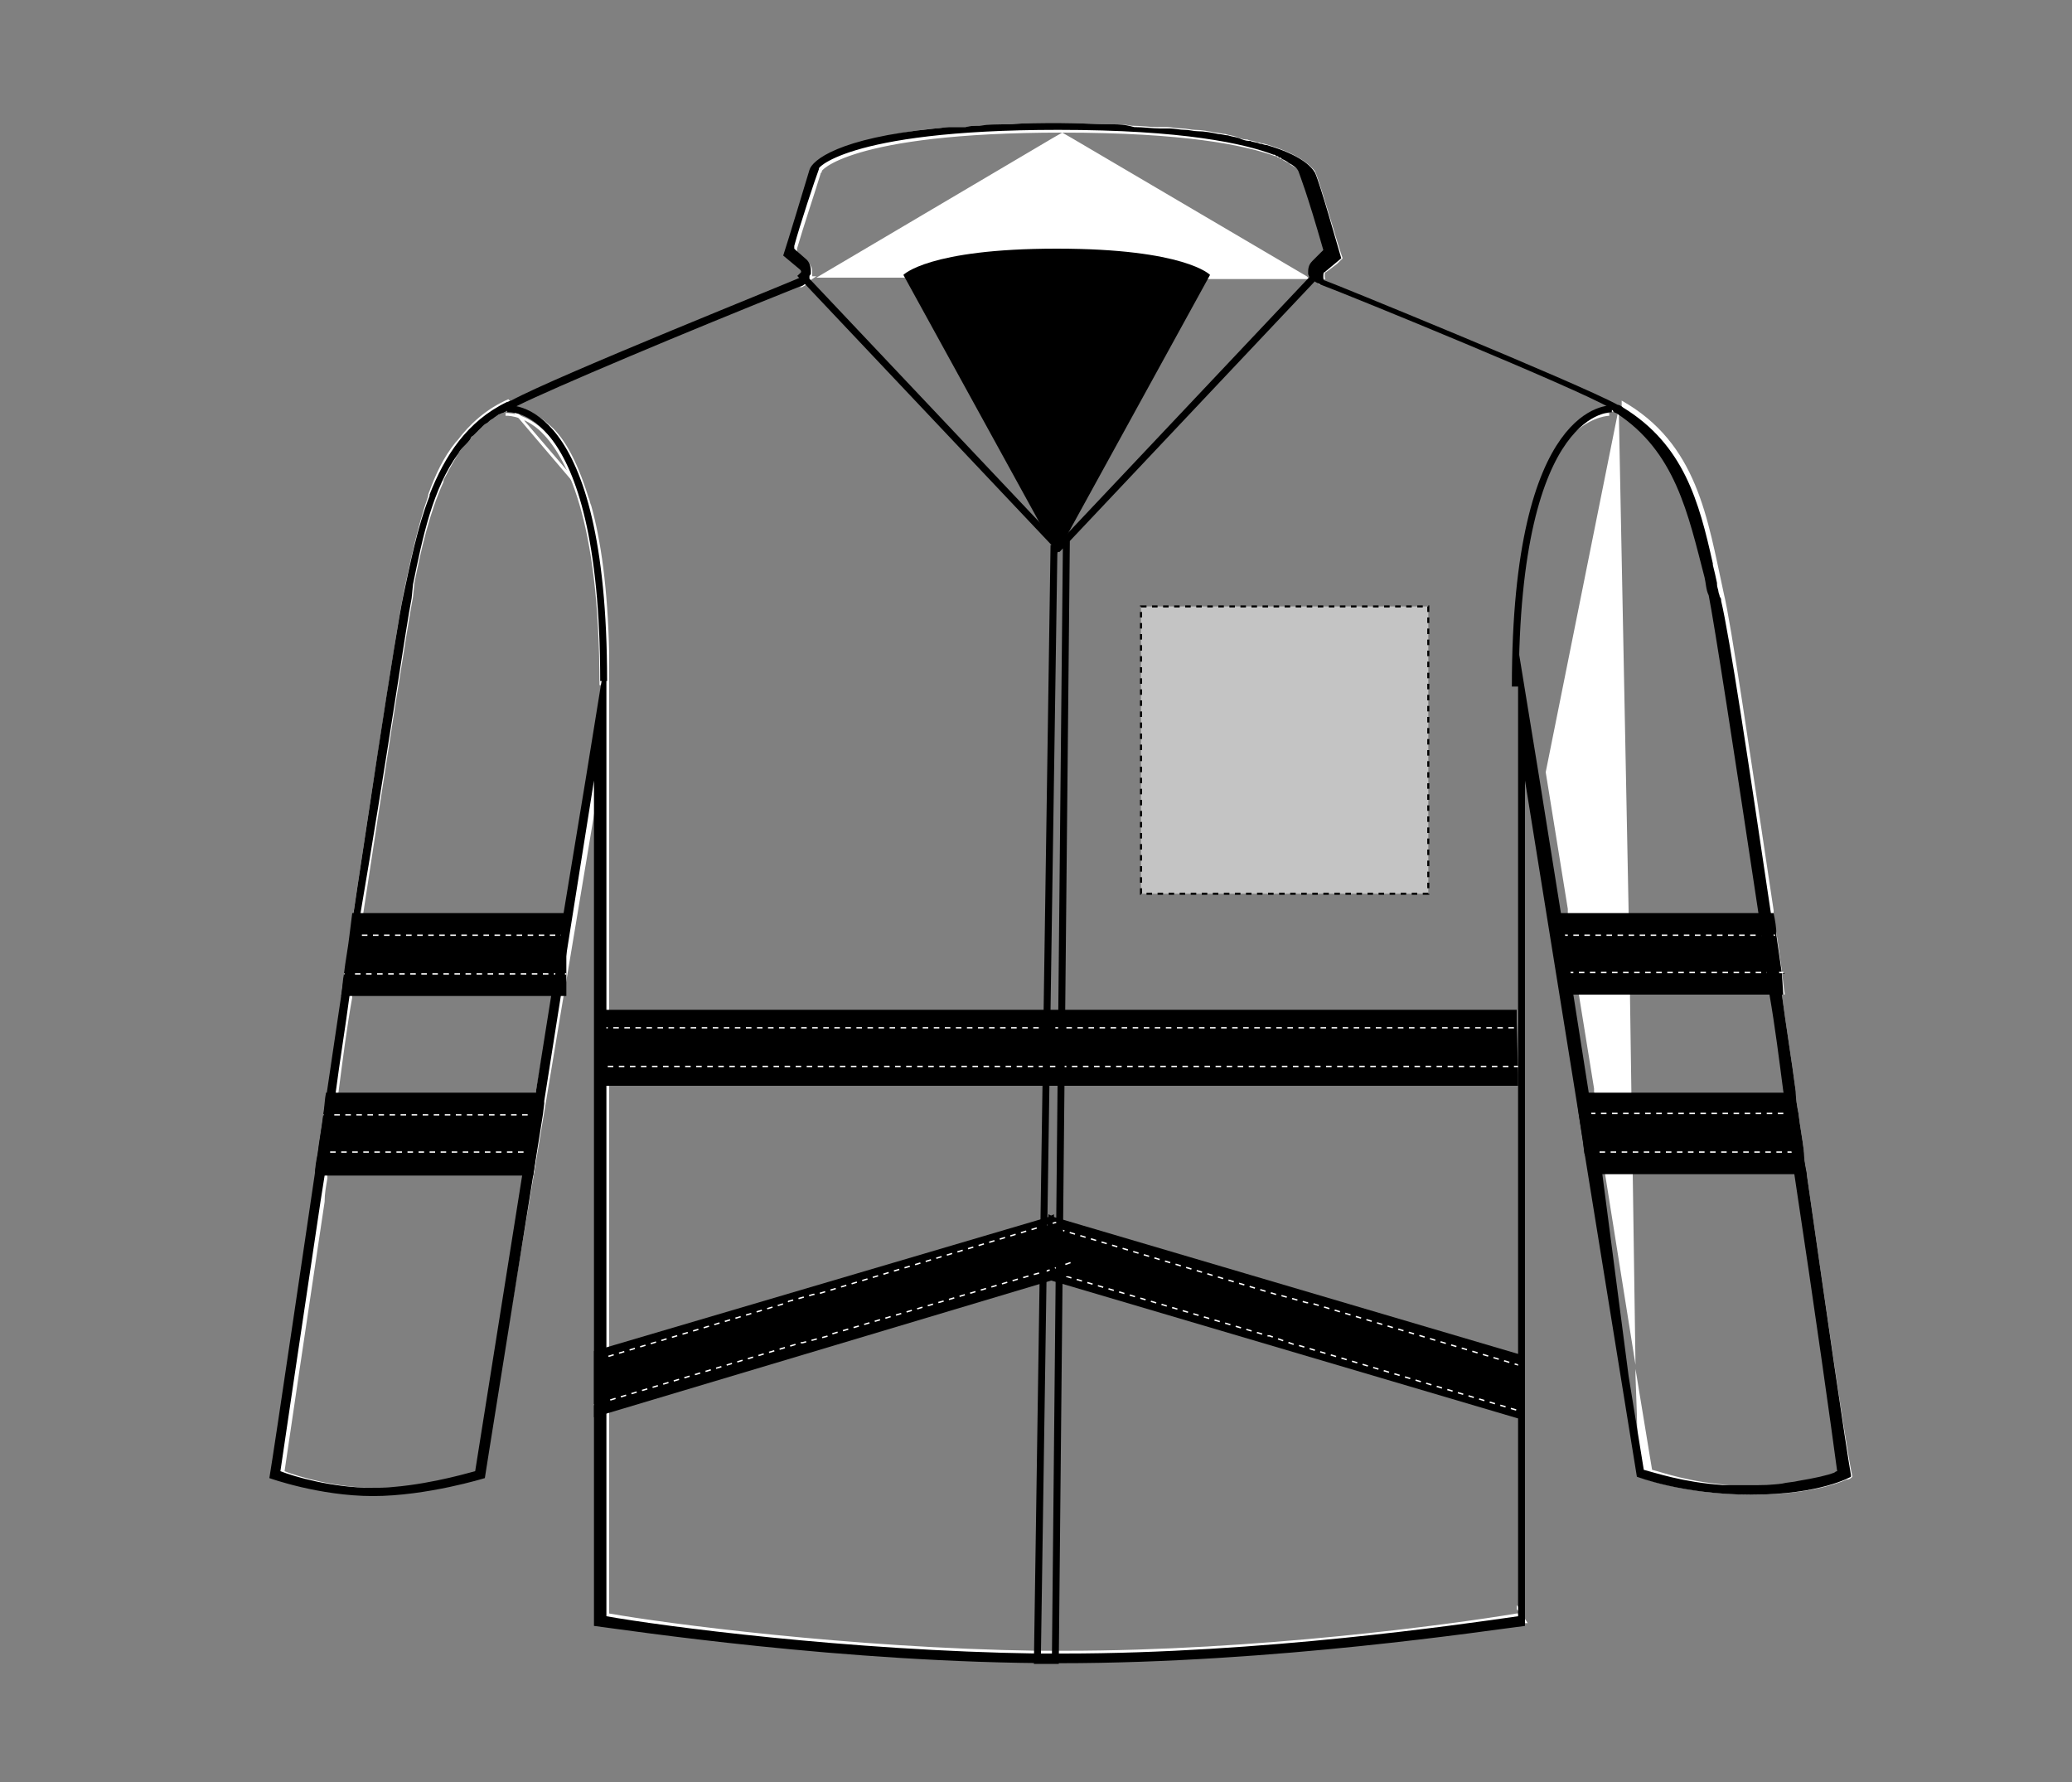<?xml version="1.0" encoding="utf-8"?>
<!-- Generator: Adobe Illustrator 25.4.1, SVG Export Plug-In . SVG Version: 6.00 Build 0)  -->
<svg version="1.1" id="Layer_1" xmlns="http://www.w3.org/2000/svg" xmlns:xlink="http://www.w3.org/1999/xlink" x="0px" y="0px"
	 viewBox="0 0 150 129" style="enable-background:new 0 0 150 129;" xml:space="preserve">
<rect x="0" y="0" width="150" height="129" fill="#808080" stroke="none"/>
<style type="text/css">
	.st0{fill:#FFFFFF;}
	.st1{fill:none;}
	.st2{fill:none;stroke:#FFFFFF;stroke-width:0.1;stroke-dasharray:0.4;}
	.st3{stroke:#FFFFFF;stroke-width:0.1;stroke-dasharray:0.4;}
	.st4{fill:none;stroke:#000000;stroke-width:0.5;}
	.st5{fill:none;stroke:#FFFFFF;stroke-width:0.25;}
	.st6{fill:#C4C4C4;stroke:#000000;stroke-width:0.15;stroke-dasharray:0.4;}
</style>
<g>
	<g>
		<g>
			<path class="st0" d="M130.8,85c-0.1-0.5-0.2-1.1-0.2-1.6c-0.1-0.9-0.3-1.9-0.4-2.8c-0.1-0.5-0.2-1.1-0.2-1.6
				c-0.3-2.3-0.7-4.7-1-7h0.2v-0.1c-0.1-0.5-0.1-0.9-0.2-1.5c0,0,0-0.1,0-0.1l-0.4-2.8c-0.1-0.4-0.2-0.9-0.2-1.4c0-0.1,0-0.1,0-0.2
				c-1.7-11.3-3.1-20.9-3.6-22.9c-1.2-5.5-1.9-10.9-7.4-14v0.6c4.3,2.6,5.4,6.8,6.5,11.1c0,0,0,0.1,0,0.1c0.1,0.3,0.1,0.6,0.2,0.9
				c0,0.1,0.1,0.3,0.1,0.5c0,0,0,0.1,0,0.1c0,0.1,0.1,0.3,0.1,0.5c0,0,0,0,0,0c0,0.1,0,0.2,0.1,0.2c0,0.1,0,0.3,0.1,0.5c0,0,0,0,0,0
				c0.1,0.7,0.3,1.9,0.5,3.4c0,0.3,0.1,0.6,0.1,0.9c0,0.2,0.1,0.4,0.1,0.6c0,0.2,0.1,0.4,0.1,0.6c0.2,1,0.3,2.2,0.5,3.5
				c0.1,0.8,0.2,1.6,0.4,2.4c0,0.1,0,0.1,0,0.2c0.1,0.5,0.1,0.9,0.2,1.4c0.3,2.1,0.7,4.4,1,6.8c0.1,0.9,0.3,1.8,0.4,2.8
				c0.1,0.5,0.2,1,0.2,1.6c0.1,0.9,0.3,1.7,0.4,2.7c0,0,0,0.1,0,0.1c0.1,0.5,0.2,0.9,0.2,1.5v0.1c0.4,2.3,0.7,4.6,1.1,6.9
				c0,0,0,0.1,0,0.1c0.1,0.5,0.2,0.9,0.2,1.5v0.1c0.1,0.9,0.3,1.8,0.4,2.7c0,0,0,0.1,0,0.1c0.1,0.5,0.1,1,0.2,1.5
				c0.8,5,1.4,9.6,2,13.3c0.5,3.8,0.9,6.7,1.1,8.2c-0.1,0-0.2,0.1-0.3,0.1c0,0,0,0,0,0c0,0,0,0-0.1,0c-0.5,0.2-1.4,0.4-2.5,0.6
				c-0.4,0.1-0.8,0.1-1.2,0.2c-0.7,0.1-1.5,0.1-2.4,0.1c-0.5,0-0.9,0-1.3,0c-0.2,0-0.4,0-0.6,0c-2.9-0.2-4.8-0.9-5.6-1.1l-1.2-7.3
				l0,0.5v0l0.1,2.8l0.1,4.5c0,0,3.2,1.3,8.3,1.3c3.7,0,5.9-0.7,6.8-1.1c0.2,0,0.3-0.1,0.4-0.2C133.6,104.5,132.3,95.5,130.8,85z
				 M109.9,116.3l-0.1-0.1v0.3l0.1,0.1l0.1,0.1c0,0,0.1,0,0.1-0.1L109.9,116.3z M95.2,12.4c-0.3-0.4-1.2-1.3-3.7-2
				c-0.2,0-0.3-0.1-0.5-0.1c-0.2-0.1-0.5-0.1-0.7-0.2c0,0,0,0-0.1,0c-0.2,0-0.5-0.1-0.7-0.2c-0.3-0.1-0.5-0.1-0.8-0.2
				c-0.2,0-0.5-0.1-0.7-0.1c-0.5-0.1-1-0.2-1.5-0.2c-0.3,0-0.6-0.1-0.9-0.1c-0.4,0-0.8-0.1-1.1-0.1c-0.2,0-0.4,0-0.7,0
				c-0.6,0-1.2-0.1-1.9-0.1C81.4,9,81,9,80.5,9c-1.2,0-2.4-0.1-3.8-0.1c-1.3,0-2.5,0-3.6,0.1c-0.8,0-1.5,0.1-2.2,0.1
				c-0.3,0-0.7,0-1,0.1c-0.2,0-0.4,0-0.6,0c-0.2,0-0.4,0-0.6,0c-0.3,0-0.7,0.1-1,0.1c-2.2,0.2-3.9,0.6-5.1,1c-2.6,0.7-3.5,1.5-3.7,2
				c0,0,0,0,0,0.1c-0.3,1-1.6,5.3-1.9,6.2l1.2,1c0.1,0.1,0.1,0.1,0.1,0.3c0,0,0,0.1,0,0.2c0,0.1-0.1,0.1-0.1,0.1h0.6
				c0,0,0-0.1,0-0.1c0,0,0,0,0-0.1c0-0.1,0-0.2,0-0.3c0-0.3-0.1-0.5-0.3-0.7l-0.8-0.8V18c0.4-1.4,1.4-4.4,1.7-5.4
				c0-0.1,0.1-0.1,0.1-0.2c-0.2,0.1,1.8-2.8,17.4-2.8c8.8,0,13.2,0.9,15.4,1.7c0.1,0,0.1,0,0.2,0.1c0.1,0,0.1,0,0.2,0.1
				c0.1,0,0.1,0,0.2,0.1c0.2,0.1,0.4,0.2,0.5,0.3c0.7,0.4,0.9,0.7,0.9,0.7c0.2,0.3,0.7,1.5,1.8,5.7l-0.4,0.4L95.2,19
				c-0.1,0.1-0.1,0.1-0.1,0.2C95,19.4,95,19.7,95,19.9c0,0.1,0.1,0.2,0.2,0.3H96c-0.1,0-0.1-0.1-0.1-0.3c0-0.1,0-0.2,0.1-0.2
				l0.8-0.6l0.4-0.4C96.8,17.6,95.6,13.3,95.2,12.4z M94.6,20l-17-10l-0.7-0.4L76.2,10L59.1,20.1l6.4,0l21.9,0.1l7.1,0h0.3L94.6,20z
				 M95.4,20.5C95.4,20.5,95.5,20.6,95.4,20.5c0.1,0.1,0.1,0.1,0.1,0.1c0,0,0,0,0,0c0,0,0.1,0,0.2,0.1c0,0,0,0,0,0L95.4,20.5z
				 M95.1,20.2h-0.2l0,0l0,0l0.3,0.2C95.3,20.4,95.2,20.3,95.1,20.2z M118.2,85v-1.7l-0.1-2.7v-1.7L118,72v-1.7l-0.1-2.6l0-0.2v-1.6
				l-0.7-35.7v-0.7c0,0-0.1,0-0.1-0.1v0.2l0,0.2l0,0.2l-5.2,25.9l1.6,9.9l0,0.3l0.2,1.3l0,0.3l0.4,2.5l0,0.2l0.2,1.4l0,0.2l1.1,6.8
				l0,0.2l0.2,1.4l0,0.2l0.4,2.6l0,0.2l0.2,1.4l0,0.2l2.2,13.8L118.2,85z M58.7,20.1c0,0,0,0.1-0.1,0.1c0,0-0.1,0.1-0.1,0.2
				c0,0,0,0,0,0c0,0,0,0,0,0c0,0,0,0,0,0l0,0l0.6-0.4H58.7z M57.9,20.8L57.9,20.8c0.1,0,0.2,0,0.3-0.1c0.1,0,0.1-0.1,0.2-0.2
				L57.9,20.8z M110.4,117.2l-0.2-0.2l-0.2-0.2h-0.2c-4.8,0.8-18.8,2.7-32.7,2.7c-0.2,0-0.5,0-0.7,0c-0.4,0-0.9,0-1.3,0
				c-13.6-0.2-27.1-2-31-2.7V47.3l-0.2,0.9v0.1l-0.2,1.2c0,0,0,0,0,0l0,0.1l-1.1,6.6l-1.6,10l-0.2,1.4l0,0.1l-0.5,2.7l0,0.1L40,72
				l0,0.1L38.8,79l0,0.1l-0.2,1.5l0,0.1l-0.5,2.7L37.9,85l0,0.1l-3.2,21.4h-0.1c-1.3,0.4-4.2,1.2-7.1,1.2c-0.1,0-0.3,0-0.4,0
				c-2.8,0-5.5-0.8-6.5-1.2c0.4-2.7,1.5-10.2,2.9-19.5c0-0.6,0.1-1.1,0.2-1.7c0-0.1,0-0.1,0-0.2c0-0.5,0.1-1,0.2-1.4
				c0-0.1,0-0.2,0-0.3c0.1-0.8,0.3-1.7,0.4-2.5c0-0.1,0-0.1,0-0.2c0.1-0.5,0.1-1,0.2-1.4c0-0.1,0-0.1,0-0.2c0.3-2.3,0.6-4.7,1-6.9
				v-0.1c0-0.6,0.1-1,0.2-1.5c0,0,0-0.1,0-0.1c0.1-0.9,0.3-1.8,0.4-2.7v-0.1c0-0.3,0-0.5,0.1-0.7c0-0.3,0.1-0.5,0.1-0.8
				c0,0,0-0.1,0-0.1c1.7-11.2,3.2-20.8,3.6-22.9l0.1-1c0.5-2.5,1.1-5.1,2.1-7.3c0-0.2,0.1-0.3,0.2-0.5c0.3-0.6,0.6-1.1,0.9-1.6
				c0.1-0.2,0.2-0.3,0.4-0.5c0.2-0.2,0.4-0.4,0.5-0.6c0-0.1,0.1-0.1,0.2-0.2c0,0,0.1-0.1,0.2-0.2c0,0,0,0,0.1-0.1
				c0.1-0.1,0.2-0.2,0.3-0.3c0.1-0.1,0.2-0.2,0.4-0.3c0.1-0.1,0.2-0.2,0.4-0.3c0.1-0.1,0.3-0.2,0.4-0.3c0.1,0,0.2-0.1,0.3-0.1
				c0.2-0.1,0.4-0.2,0.6-0.3l0.2,0.2l0,0h0l0,0l0.1,0.2l0.1,0.1l4,4.7l0.1,0.1c0,0,0,0,0,0l0.5,0.6l0,0l0.1,0.1l0.1,0.2l0.2,0.2
				l0.1,0.2c-0.1-0.2-0.1-0.4-0.2-0.6l-0.1-0.1l0,0l-0.2-0.3L42,35.2l0,0L41.8,35l0,0l-0.2-0.3l-0.4-0.5c0,0,0,0,0,0l-0.2-0.2
				L38,30.5c0,0,0,0,0,0l-0.1-0.2l-0.2-0.2L37.6,30l-0.1-0.2l-0.1-0.2v0l0,0v-0.1l-0.1-0.2L37,29.1L36.9,29l-0.1-0.1
				c-1.6,0.7-2.8,1.8-3.7,3C33,32,33,32,33,32c-0.9,1.1-1.5,2.4-2,3.8c0,0,0,0,0,0.1c-0.8,2.3-1.3,4.8-1.8,7.1
				c-0.4,2-1.9,11.7-3.6,23c0,0.1,0,0.1,0,0.2c-0.1,0.5-0.1,1-0.2,1.4c0,0.1,0,0.1,0,0.2c-0.1,0.8-0.3,1.8-0.4,2.6
				c0,0.1,0,0.1,0,0.2c0,0.5-0.1,1-0.2,1.4c0,0.1,0,0.1,0,0.2c-0.3,2.3-0.7,4.7-1,6.9c0,0,0,0.1,0,0.1c-0.1,0.6-0.1,1-0.2,1.5
				c0,0,0,0.1,0,0.1c-0.1,1-0.3,1.8-0.4,2.7C23.1,84,23.1,84.5,23,85c0,0,0,0.1,0,0.1c-1.6,10.7-2.9,19.7-3.2,21.7
				c0,0,3.6,1.3,7.5,1.3c3.2,0,6.6-0.9,7.7-1.2l0.3-1.8l5.5-33L41,71l2-12l0.4-2.6v61.2c2.4,0.3,18,2.7,33.6,2.7
				c14.9,0,29.7-2.3,33.2-2.7c0.1,0,0.1-0.1,0.2-0.1c0.1,0,0.1,0,0.2,0L110.4,117.2z"/>
		</g>
		<g>
			<path class="st0" d="M44.1,49.2h-0.2c0-0.3,0-0.6,0-0.8l0,0l0,0l0,0l0,0l0,0v-0.1c-0.1-5.4-0.6-9.2-1.4-12
				c-0.1-0.2-0.1-0.5-0.2-0.7l0,0c-0.8-2.5-1.8-4-2.8-4.8c-0.9-0.7-1.7-0.9-2.1-1h-0.1c-0.1,0-0.2,0-0.2,0v-0.2c0,0,0,0,0.1,0
				s0.2,0,0.4,0l0,0c0.5,0.1,1.2,0.3,2.1,1.1c1,0.8,2,2.4,2.9,5.3l0,0c0.1,0.2,0.1,0.4,0.2,0.6c0.7,2.5,1.2,6,1.3,10.7
				C44.1,47.9,44.1,48.5,44.1,49.2z"/>
		</g>
		<g>
			<path class="st0" d="M43.7,49.6h-0.3c0-12-2.4-16.7-4.4-18.5c-1.3-1.1-2.4-1-2.4-1v-0.2c0,0,1.2-0.1,2.6,1.1
				C41.3,32.8,43.7,37.5,43.7,49.6z"/>
		</g>
		<g>
			<path class="st0" d="M116.8,29.6v0.2c0,0-0.2,0-0.6,0.1h-0.1c-0.4,0.1-1.1,0.4-1.7,1l-0.2-0.1l0,0c0.6-0.6,1.2-0.9,1.7-1.1
				c0.2-0.1,0.5-0.1,0.6-0.1l0,0C116.7,29.6,116.8,29.6,116.8,29.6z"/>
		</g>
		<g>
			<path class="st0" d="M116.5,29.9v0.2c0,0-1.1,0-2.4,1.1l-0.2-0.1c0.1-0.1,0.2-0.2,0.3-0.3c0.8-0.6,1.5-0.8,1.9-0.9h0.1
				C116.4,29.9,116.5,29.9,116.5,29.9z"/>
		</g>
		<g>
			<polygon points="109.9,78.6 43.8,78.6 43.8,73.1 109.8,73.1 109.8,74 109.8,74 109.9,77.8 			"/>
			<polyline class="st1" points="103.5,73.1 73.6,73.1 73.5,73.1 52.1,73.1 			"/>
		</g>
		<g>
			<polyline class="st2" points="43.6,74.4 43.9,74.4 44.8,74.4 45,74.4 45.6,74.4 46.1,74.4 47,74.4 47.4,74.4 68.2,74.4 69,74.4 
				96.1,74.4 108,74.4 108,74.4 108.9,74.4 110.1,74.4 			"/>
			<polyline class="st2" points="44,77.2 44.5,77.2 44.9,77.2 45,77.2 45.7,77.2 45.7,77.2 46.1,77.2 47,77.2 47.4,77.2 69.3,77.2 
				70.1,77.2 96.5,77.2 97.3,77.2 106,77.2 106.5,77.2 107.2,77.2 108.1,77.2 108.1,77.2 108.9,77.2 110.1,77.2 			"/>
		</g>
	</g>
	<g>
		<g>
			<path d="M25.3,67.7c-0.1,0.9-0.3,1.9-0.4,2.8c-0.1,0.5-0.1,1-0.2,1.6H25h0.4h0.1h14.3H40h0.5h0.3H41v-0.8v-0.8v-1.4v-1.4v-1.4
				v-0.2h-0.3H26.3h-0.1h-0.4h-0.3L25.3,67.7z"/>
			<g>
				<polyline class="st2" points="41,67.7 40.7,67.7 40.5,67.7 37.7,67.7 31.3,67.7 31.1,67.7 26.1,67.7 25.9,67.7 25.5,67.7 
					25.3,67.7 				"/>
				<polyline class="st2" points="24.9,70.5 25.1,70.5 25.2,70.5 25.4,70.5 25.5,70.5 25.7,70.5 31.1,70.5 31.3,70.5 37.7,70.5 
					37.9,70.5 40,70.5 40.3,70.5 40.5,70.5 40.7,70.5 41,70.5 				"/>
			</g>
		</g>
		<g>
			<path d="M39.4,79.1h-0.8H24.3h-0.7c-0.1,0.5-0.1,1-0.2,1.6c-0.1,0.9-0.3,1.9-0.4,2.8c-0.1,0.5-0.2,1-0.2,1.6h0.7h14.3h0.8
				L39.4,79.1z"/>
			<g>
				<polyline class="st2" points="23.4,80.7 23.6,80.7 24,80.7 24.2,80.7 29.7,80.7 29.9,80.7 36.3,80.7 38.4,80.7 38.6,80.7 
					39.2,80.7 				"/>
				<polyline class="st2" points="38.7,83.4 38.2,83.4 38,83.4 36.5,83.4 36.3,83.4 29.9,83.4 29.7,83.4 24,83.4 23.8,83.4 
					23.8,83.4 23.6,83.4 23.2,83.4 23,83.4 				"/>
			</g>
		</g>
	</g>
	<g>
		<g>
			<path d="M129,70.5L129,70.5l0.1,1.5H113l-0.2-1.6l-0.3-2.1v-0.7l0.2-0.5l0.2-0.7v-0.3h15.5c0.1,0.5,0.2,1,0.2,1.6L129,70.5
				L129,70.5z"/>
			<polygon points="129.2,70.5 129.1,70.5 129.1,70.4 			"/>
			<g>
				<polyline class="st2" points="112.3,67.7 113.4,67.7 113.9,67.7 118.1,67.7 119.4,67.7 119.6,67.7 125.9,67.7 127.5,67.7 
					128,67.7 128,67.7 128.5,67.7 				"/>
				<polyline class="st2" points="129.1,70.4 128.8,70.4 128.6,70.4 128.4,70.4 128.4,70.4 128,70.4 126.1,70.4 125.9,70.4 
					119.6,70.4 119.4,70.4 118.2,70.4 114.3,70.4 113.9,70.4 113.9,70.4 113.7,70.4 112.7,70.4 				"/>
			</g>
		</g>
		<g>
			<path d="M130.8,85h-15.5l-0.6-1.5l0,0l0,0l-0.1-0.8l-0.3-2l-0.2-1.6h15.8c0.1,0.5,0.1,1.1,0.2,1.6c0.1,0.9,0.3,1.9,0.4,2.8
				C130.6,83.9,130.7,84.5,130.8,85z"/>
			<g>
				<polyline class="st2" points="114.3,80.6 115.3,80.6 115.4,80.6 115.5,80.6 115.9,80.6 118.1,80.6 118.4,80.6 120.2,80.6 
					120.5,80.6 127.4,80.6 129.4,80.6 129.7,80.6 129.8,80.6 129.9,80.6 130.1,80.6 				"/>
				<polyline class="st2" points="130.6,83.4 130.5,83.4 130.4,83.4 130.3,83.4 130.2,83.4 130.2,83.4 130.1,83.4 129.8,83.4 
					127.6,83.4 127.4,83.4 120.5,83.4 120.2,83.4 118.4,83.4 118.2,83.4 116.3,83.4 115.9,83.4 115.8,83.4 115.8,83.4 114.7,83.4 
					114.7,83.4 				"/>
			</g>
		</g>
	</g>
	<g>
		<g>
			<polygon points="110.3,102.8 76.1,92.7 74.7,92.3 74.6,92.2 74.7,91.7 75.7,88.7 75.7,88.7 75.9,88.1 75.9,87.9 76.1,88 
				76.3,88.1 110.2,98.1 110.2,98.9 110.2,102.2 			"/>
			<polyline class="st3" points="75.9,88.8 76,88.8 76.7,89 92.7,93.8 92.8,93.8 94.6,94.3 94.8,94.3 110.2,98.9 			"/>
			<polyline class="st3" points="74.9,91.7 75,91.8 75.8,92 75.8,92 77.2,92.4 77.2,92.4 91.8,96.7 91.9,96.7 93.6,97.3 93.7,97.3 
				110.2,102.2 			"/>
		</g>
		<g>
			<polygon points="43,102.6 76.1,92.7 77.2,92.4 77.2,92.4 77.8,92.2 77.5,91.4 76.7,89 76.6,88.5 76.3,88.1 76.3,87.9 76.1,88 
				75.9,88.1 43,97.8 			"/>
			<polyline class="st3" points="77.5,91.4 75.8,92 75.8,92 74.7,92.3 60.1,96.6 60,96.7 58.1,97.2 58,97.2 43,101.7 			"/>
			<polyline class="st3" points="76.6,88.5 76.4,88.5 75.7,88.7 59.1,93.7 58.9,93.7 57.1,94.2 57,94.3 43,98.5 			"/>
		</g>
	</g>
</g>
<path d="M43.9,47.3L43.9,47.3c0,0.3,0,0.6,0,0.9v-1L43.9,47.3z M43.9,47.3L43.9,47.3c0,0.3,0,0.6,0,0.9v-1L43.9,47.3z M133.5,106.5
	c-0.2-1.5-0.6-4.4-1.1-8.2c-0.5-3.8-1.2-8.4-2-13.3c-0.1-0.5-0.1-1-0.2-1.5c0,0,0-0.1,0-0.1h-0.1c0.1,0.5,0.2,1,0.2,1.5
	c0,0,0,0.1,0,0.1C131.8,94.9,133,103.5,133.5,106.5c-0.2,0-0.2,0.1-0.3,0.1C133.3,106.6,133.4,106.5,133.5,106.5z M43.9,47.3
	L43.9,47.3c0,0.3,0,0.6,0,0.9v-1L43.9,47.3z M133.5,106.5c-0.2-1.5-0.6-4.4-1.1-8.2c-0.5-3.8-1.2-8.4-2-13.3c-0.1-0.5-0.1-1-0.2-1.5
	c0,0,0-0.1,0-0.1c-0.1-0.9-0.3-1.8-0.4-2.7v-0.1h-0.1c0.1,0.9,0.3,1.9,0.4,2.8c0.1,0.5,0.2,1,0.2,1.5c0,0,0,0.1,0,0.1
	C131.8,94.9,133,103.5,133.5,106.5c-0.2,0-0.2,0.1-0.3,0.1C133.3,106.6,133.4,106.5,133.5,106.5z M43.9,47.3c0,0.3,0,0.6,0,0.9v-1
	L43.9,47.3L43.9,47.3z M134,106.8c-0.4-2.3-1.7-11.3-3.2-21.8c-0.1-0.5-0.2-1.1-0.2-1.6c-0.1-0.9-0.3-1.9-0.4-2.8
	c-0.1-0.5-0.2-1.1-0.2-1.6c-0.3-2.3-0.7-4.7-1-7c-0.1-0.5-0.2-1.1-0.2-1.6c-0.1-0.9-0.3-1.8-0.4-2.7c-0.1-0.5-0.1-1.1-0.2-1.6
	c-1.6-10.8-3-20.1-3.6-22.6c0,0,0,0,0,0c0-0.1,0-0.2-0.1-0.3c0-0.1-0.1-0.3-0.1-0.4c0,0,0,0,0,0c0-0.1-0.1-0.3-0.1-0.5
	c0,0,0-0.1,0-0.1c-0.1-0.5-0.2-0.9-0.3-1.3c0,0,0-0.1,0-0.1c-1-4.5-2.1-8.6-6.5-11.3c-0.1-0.1-0.3-0.2-0.4-0.2
	c-2.7-1.5-21.1-9-21.2-9c-0.1,0-0.1-0.1-0.1-0.3c0-0.1,0-0.3,0.1-0.3l1.2-1c-0.3-1-1.5-5.3-1.9-6.2c-0.3-0.5-1.1-1.3-3.5-2
	c-0.2,0-0.3-0.1-0.5-0.1c-0.2-0.1-0.5-0.1-0.7-0.2c0,0,0,0-0.1,0c-0.2,0-0.5-0.1-0.7-0.2c-0.3-0.1-0.5-0.1-0.8-0.2
	c-0.2,0-0.5-0.1-0.7-0.1c-0.5-0.1-1-0.2-1.5-0.2c-0.3,0-0.6-0.1-0.9-0.1c-0.4,0-0.8-0.1-1.1-0.1c-0.2,0-0.4,0-0.7,0
	c-0.6,0-1.2-0.1-1.9-0.1C81.4,9,81,9,80.5,9c-1.2,0-2.4-0.1-3.8-0.1c-1.3,0-2.5,0-3.6,0.1c-0.8,0-1.5,0-2.2,0.1c-0.3,0-0.7,0-1,0.1
	c-0.2,0-0.4,0-0.6,0c-0.2,0-0.4,0-0.6,0c-0.3,0-0.7,0.1-1,0.1c-7,0.7-8.9,2.3-9.1,3c-0.3,1-1.6,5.3-1.9,6.2l1.2,1
	c0.1,0.1,0.1,0.1,0.1,0.3c0,0.1-0.1,0.3-0.1,0.3c-0.1,0.1-17.6,7.1-20.9,8.9c-0.1,0-0.2,0.1-0.3,0.1c-2.9,1.4-4.5,3.9-5.6,6.7
	c0,0,0,0,0,0.1c-0.9,2.3-1.4,4.9-1.9,7.2c-1.1,5.1-8.8,58.5-9.7,63.9c0,0,3.6,1.3,7.5,1.3c3.9,0,8.1-1.3,8.1-1.3l0.3-1.9l3.2-20
	l0.7-4.4l0.1-0.8l0-0.2l1.2-7.6l0.2-1.6l0.2-1.4v0l2-12.6v61.2c2.4,0.3,18.1,2.7,33.7,2.7c15.6,0,31.2-2.4,33.7-2.7V56.5l4.2,26.1
	l0.1,0.8l0,0l0,0l3.8,23.5c0,0,3.3,1.3,8.3,1.3s7.2-1.3,7.2-1.3C134,107,134,106.9,134,106.8z M116,85l-0.3-1.6l-0.5-2.8L115,79
	l-1.1-7l-0.2-1.6l-0.4-2.7l-0.3-1.6l-1.6-10l-1.5-9.2V117c-4.2,0.6-18.6,2.7-32.9,2.7h-0.6c-0.4,0-0.9,0-1.3,0
	c-13.7-0.2-27.3-2-31.2-2.7V47.2l0,0.1v0l-0.2,1.2v0l-0.2,1.1l-1.1,6.8l-1.6,9.7l-0.2,1.6l-0.4,2.8l-0.3,1.6L38.8,79l0,0.1l-0.3,1.6
	l-0.4,2.7l-0.3,1.7l-3.4,21.4c-1.1,0.3-4,1.1-6.9,1.2c-0.1,0-0.3,0-0.4,0h-0.2c-2.8,0-5.6-0.8-6.6-1.2c0.4-2.7,1.5-10.2,2.9-19.5
	c0.1-0.6,0.2-1.3,0.3-1.9c0.1-0.6,0.2-1.1,0.2-1.7c0.1-0.9,0.3-1.8,0.4-2.7c0.1-0.5,0.2-1.1,0.2-1.6c0.3-2.3,0.7-4.7,1-7
	c0.1-0.5,0.2-1.1,0.2-1.6c0.1-0.9,0.3-1.9,0.4-2.8c0-0.2,0.1-0.5,0.1-0.7c0-0.3,0.1-0.6,0.1-0.9C28,55,29.4,45.3,29.8,43.3l0.1-1
	c0.7-3.4,1.4-6.9,3.3-9.5c0.1-0.2,0.2-0.3,0.4-0.5c0.2-0.2,0.4-0.4,0.5-0.6c0-0.1,0.1-0.1,0.2-0.2c0,0,0.1-0.1,0.2-0.2
	c0,0,0,0,0.1-0.1c0.1-0.1,0.2-0.2,0.3-0.3c0.1-0.1,0.2-0.2,0.4-0.3c0.1-0.1,0.2-0.2,0.4-0.3c0.1-0.1,0.3-0.2,0.4-0.3
	c0.1,0,0.2-0.1,0.3-0.1c0.2-0.1,0.4-0.2,0.6-0.3c0,0,0.1-0.1,0.2-0.1h0l0,0v0c0.1,0,0.1-0.1,0.2-0.1c2.6-1.3,12.1-5.3,20.6-8.7H58
	c0,0,0.1,0,0.2-0.1c0.1-0.1,0.2-0.2,0.3-0.3c0,0,0,0,0,0c0,0,0,0,0,0c0,0,0.1-0.1,0.1-0.2c0,0,0-0.1,0-0.1c0-0.1,0.1-0.1,0.1-0.2
	c0-0.1,0-0.2,0-0.2c0-0.3-0.1-0.6-0.3-0.8l-0.8-0.7l-0.1-0.1v-0.2c0.4-1.5,1.5-4.8,1.8-5.6c-0.3,0.2,1.6-2.8,17.3-2.8
	c9.1,0,13.5,1,15.6,1.8c0.1,0,0.1,0,0.2,0.1c0.1,0,0.1,0,0.2,0.1c0.1,0,0.1,0,0.2,0.1c0.2,0.1,0.4,0.2,0.5,0.3
	c0.6,0.3,0.7,0.6,0.7,0.6c0.1,0.3,0.6,1.5,1.8,5.7L95,18.9c-0.3,0.3-0.3,0.6-0.3,0.9c0,0.1,0.1,0.3,0.2,0.4c0,0,0,0,0,0l0,0
	c0.1,0.1,0.3,0.2,0.5,0.3c0,0,0,0,0,0c0,0,0,0,0,0c0,0,0.1,0,0.2,0.1c0,0,0,0,0,0c2.4,0.9,18.5,7.5,20.9,8.9c0,0,0.1,0,0.1,0.1
	c0.1,0.1,0.2,0.1,0.2,0.2c0,0,0.1,0.1,0.2,0.1c4.3,2.8,5.2,7.3,6.4,11.9c0.1,0.4,0.1,0.9,0.3,1.3c0.4,2,1.9,11.7,3.6,23
	c0.1,0.5,0.2,1.1,0.2,1.6c0.1,0.9,0.3,1.8,0.4,2.7c0.1,0.5,0.2,1.1,0.2,1.6c0.4,2.3,0.7,4.7,1,7c0.1,0.5,0.2,1.1,0.2,1.6
	c0.1,0.9,0.3,1.9,0.4,2.8c0.1,0.5,0.2,1,0.2,1.5c0,0,0,0.1,0,0.1c1.5,9.9,2.7,18.5,3.1,21.5c-0.1,0-0.2,0.1-0.2,0.1c0,0,0,0,0,0
	c-0.5,0.2-1.4,0.4-2.6,0.6c-0.4,0.1-0.8,0.1-1.2,0.2c-0.7,0.1-1.5,0.1-2.4,0.1c-0.5,0-0.9,0-1.3,0c-0.2,0-0.4,0-0.6,0
	c-2.9-0.2-4.9-0.9-5.7-1.1l-1.1-6.8v0L116,85z M43.9,47.3L43.9,47.3c0,0.3,0,0.6,0,0.9v-1L43.9,47.3z M133.5,106.5
	c-0.2-1.5-0.6-4.4-1.1-8.2c-0.5-3.8-1.2-8.4-2-13.3c-0.1-0.5-0.1-1-0.2-1.5c0,0,0-0.1,0-0.1c-0.1-0.9-0.3-1.8-0.4-2.7v-0.1h-0.1
	c0.1,0.9,0.3,1.9,0.4,2.8c0.1,0.5,0.2,1,0.2,1.5c0,0,0,0.1,0,0.1C131.8,94.9,133,103.5,133.5,106.5c-0.2,0-0.2,0.1-0.3,0.1
	C133.3,106.6,133.4,106.5,133.5,106.5z M43.9,47.3L43.9,47.3c0,0.3,0,0.6,0,0.9v-1L43.9,47.3z"/>
<path d="M76.5,40.1L65.4,19.9c0,0,1.8-1.9,11.1-1.9s11.1,1.9,11.1,1.9L76.5,40.1z"/>
<path class="st4" d="M36.7,29.6c0,0,7-0.9,7,19.7"/>
<path class="st4" d="M109.7,49.7c0-20.6,7-20.1,7-20.1"/>
<line class="st4" x1="76.7" y1="39.7" x2="57.9" y2="19.8"/>
<path class="st5" d="M78.9,40.2"/>
<path class="st5" d="M76.5,40.1"/>
<path class="st4" d="M77.2,39.1l-0.8,81.1h-1.3l1.2-80.5h0.3L95,20.2"/>
<rect id="hood-left-breast-garmentscreenbounds" x="82.6" y="43.9" class="st6" width="20.8" height="20.8"/>
</svg>
